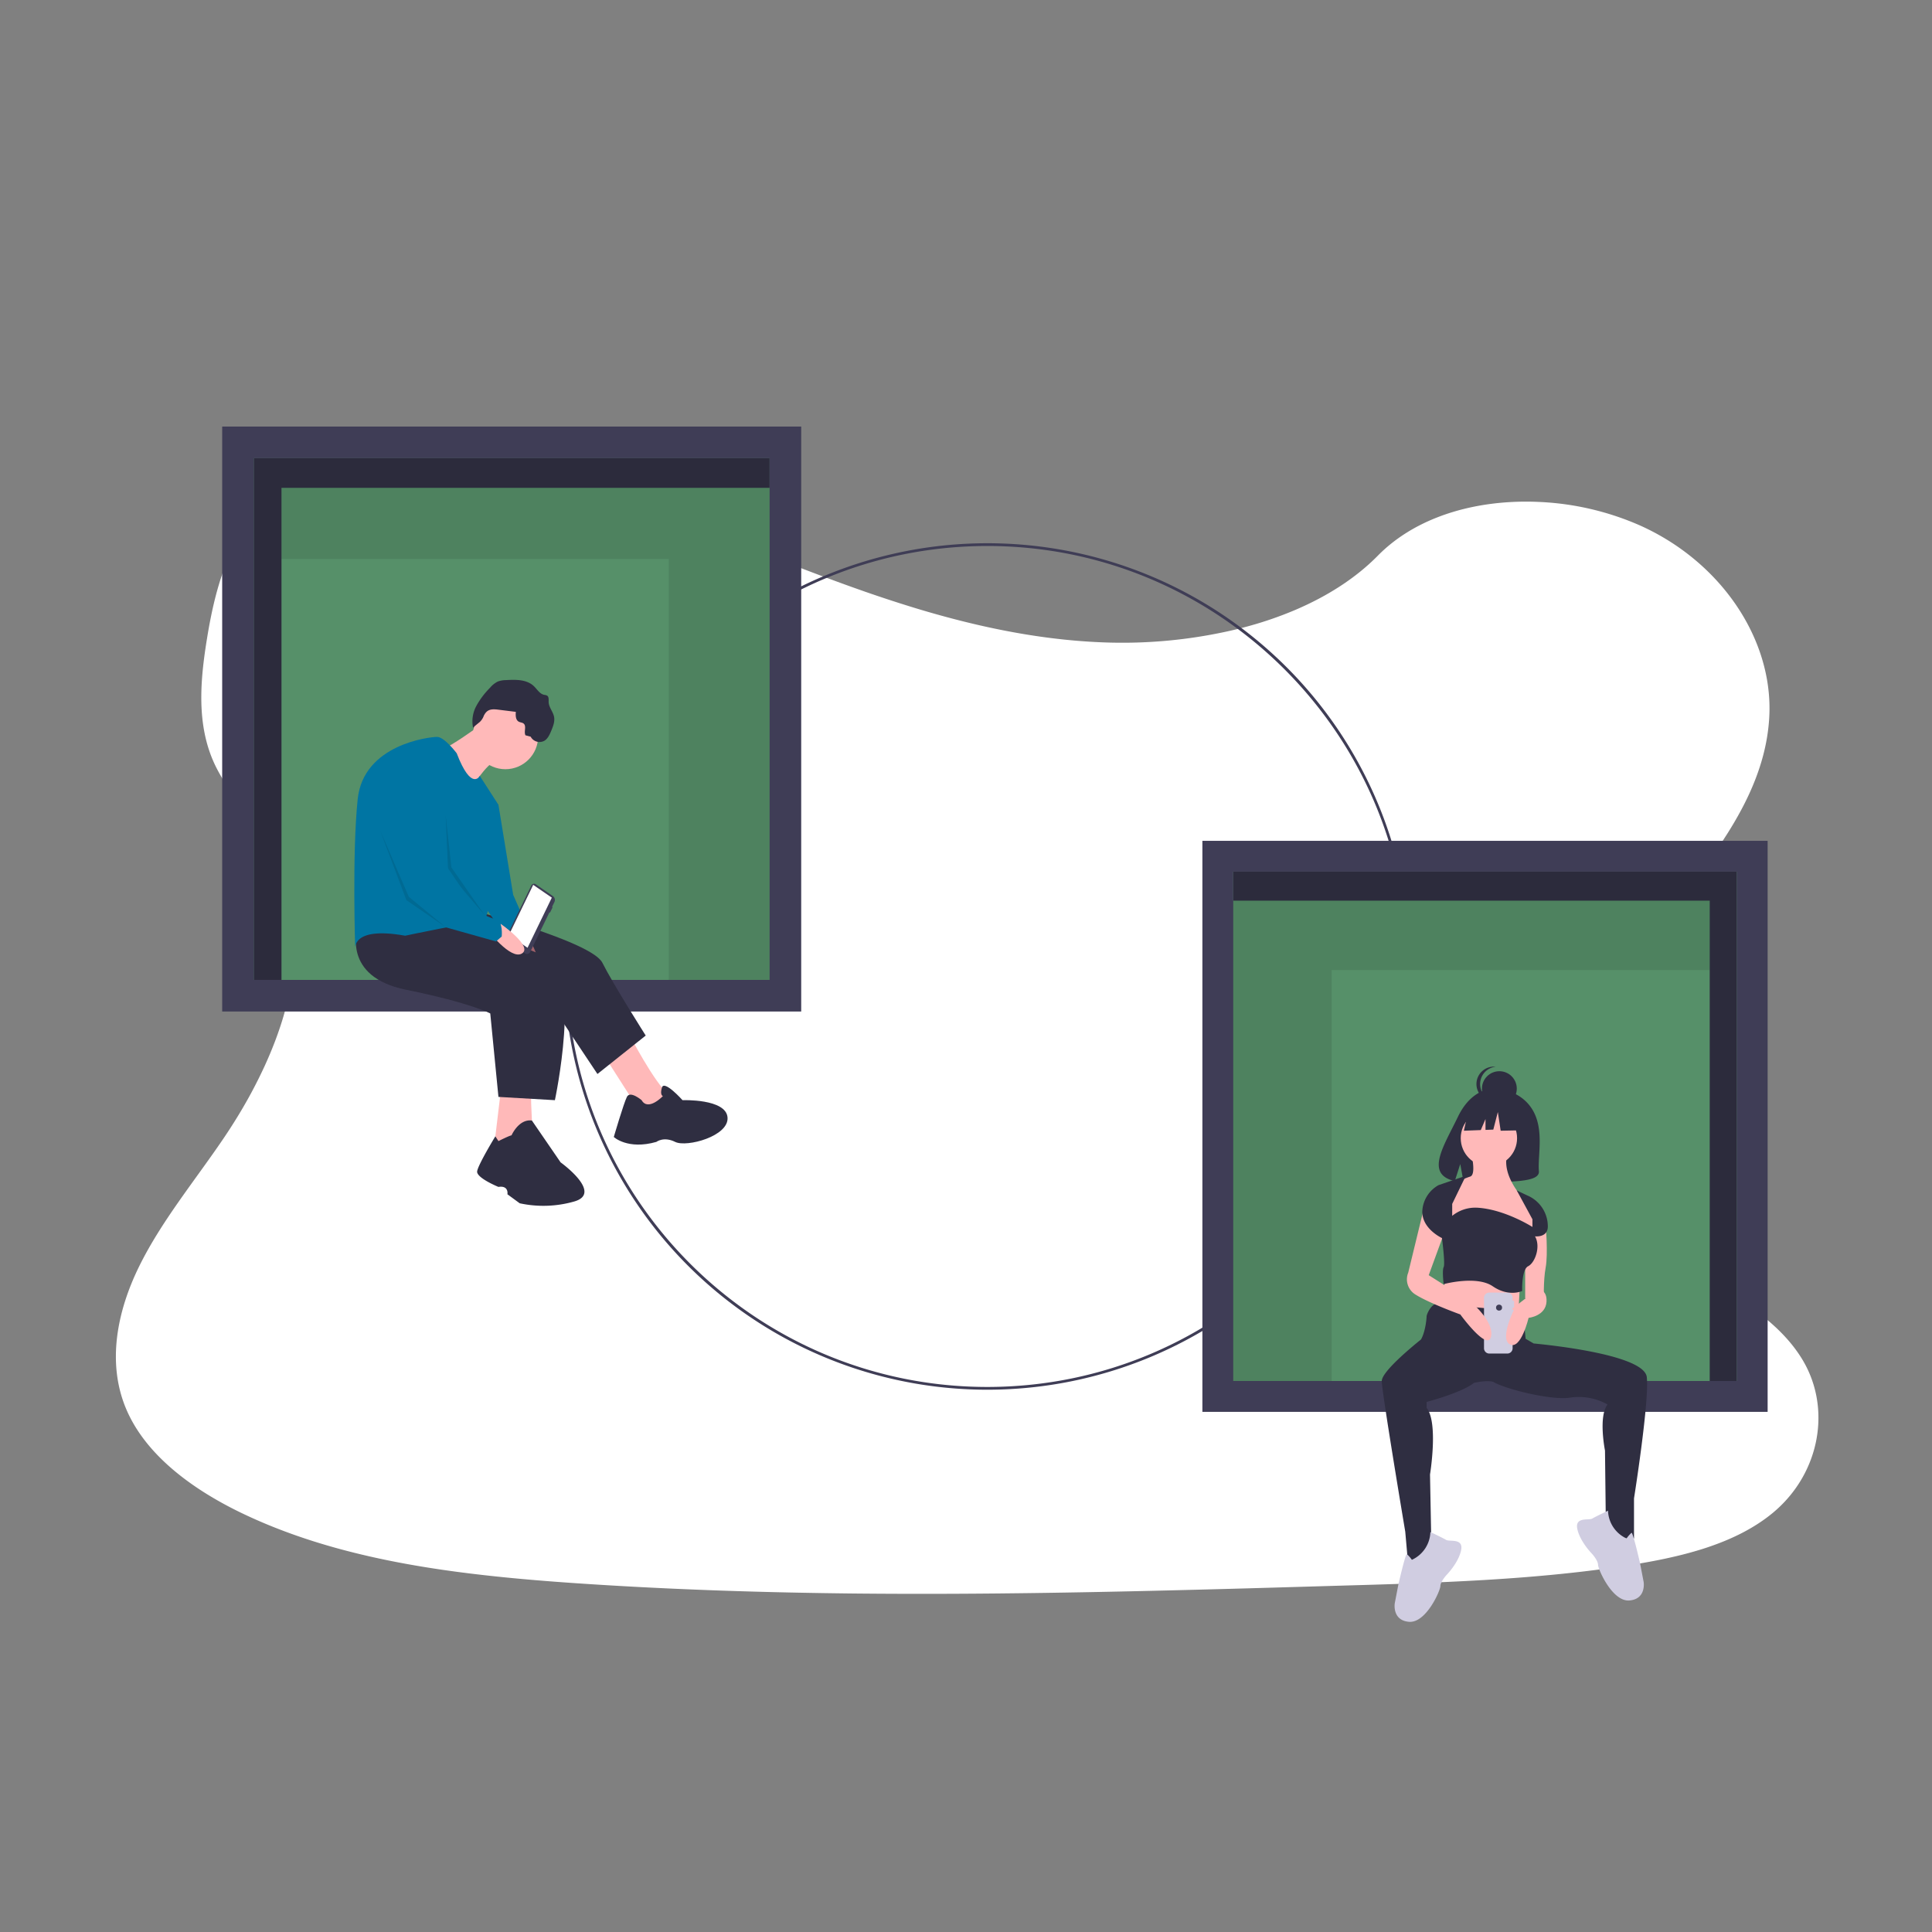 <svg xmlns="http://www.w3.org/2000/svg" xmlns:xlink="http://www.w3.org/1999/xlink" width="800" height="800" viewBox="0 0 800 800">
  <rect x="0" y="0" width="800" height="800" fill="#808080" stroke="none"/>
  <defs>
    <clipPath id="clip-_65">
      <rect width="800" height="800"/>
    </clipPath>
  </defs>
  <g id="_65" data-name="65" clip-path="url(#clip-_65)">
    <g id="Group_186" data-name="Group 186">
      <g id="Component_1_77" data-name="Component 1 – 77" transform="translate(48 188.236)">
        <path id="Path_168" data-name="Path 168" d="M798.2,560.6c-7.681,6.368-16.954,10.907-26.968,14.266q-2.186.747-4.434,1.4c-3.868,1.152-7.828,2.151-11.822,3.024-1.969.44-3.952.845-5.935,1.222-3.373.649-6.759,1.229-10.125,1.76-12.492,1.962-25.068,3.415-37.707,4.518q-5.845.517-11.7.929l-1.557.112-2.793.189-1.718.112c-2.612.175-5.223.328-7.828.475-10.439.587-20.893,1.013-31.346,1.4-7.681.265-15.285.489-22.924.7l-15.537.454-4.015.119-1.76.049q-6.9.209-13.812.4l-1.3.035-4.05.119-7.681.209-2.29.063-2.095.056c-48.761,1.313-97.557,2.269-146.289,1.857q-5.852-.042-11.7-.126c-36.185-.468-72.328-1.732-108.408-4.19-12.681-.866-25.445-1.913-38.14-3.359q-5.866-.663-11.7-1.445c-31.185-4.19-61.6-11.256-88.849-24.44-20.522-9.951-39.467-24.1-47.413-42.937-8.023-19.007-3.778-40.354,5.384-58.984s22.945-35.326,34.83-52.832c4.085-6.026,7.946-12.3,11.445-18.756.209-.391.426-.789.628-1.18q2.688-5.049,5.07-10.223h0q2.262-4.93,4.19-9.957.58-1.5,1.11-3c.042-.112.084-.223.119-.335s.091-.251.133-.377a129.277,129.277,0,0,0,5.265-19.461l.168-.922c.077-.44.154-.873.223-1.313s.133-.817.2-1.229h0a96.363,96.363,0,0,0,1.082-18.749v-.7a79.561,79.561,0,0,0-1.047-9.587h0c-.042-.272-.084-.538-.14-.8a75.079,75.079,0,0,0-3.68-13.337c-.07-.189-.147-.384-.223-.58a.784.784,0,0,0-.1-.258c-.524-1.334-1.082-2.653-1.7-3.973h0c-.1-.223-.209-.454-.314-.7h0c-.2-.426-.4-.852-.621-1.271h0q-1.473-3.01-3.282-5.942c-1.4-2.325-2.982-4.6-4.609-6.836l-.23-.314-.189-.265c-2.137-2.912-4.371-5.775-6.55-8.666-1.711-2.255-3.387-4.525-4.958-6.836l-.279-.419a69.654,69.654,0,0,1-5.083-8.749c-.293-.621-.58-1.243-.845-1.871-.475-1.1-.915-2.214-1.306-3.331-5.363-15.153-3.736-31.7-1.159-47.483,3.82-23.448,10.928-48.719,32.931-63.355,19.21-12.785,45.207-14.28,69.828-11.172,3.945.489,7.849,1.1,11.7,1.795l2.095.4c31.143,5.97,60.6,16.542,89.687,27.861,6.794,2.646,13.575,5.335,20.348,8.009Q384.373,165,392.32,168.1q9.182,3.575,18.5,6.983,5.824,2.137,11.7,4.19,9.42,3.275,18.965,6.222,6.759,2.095,13.589,3.945c21.647,5.893,43.852,9.978,66.581,10.767a203.394,203.394,0,0,0,51.54-4.776c3.945-.894,7.856-1.92,11.7-3.079a152.22,152.22,0,0,0,15.781-5.719c12.995-5.586,24.677-12.96,33.922-22.345l.077-.077c13.693-13.889,33.769-20.948,54.8-22.128a114.611,114.611,0,0,1,11.7-.063,116.1,116.1,0,0,1,42.372,9.916c33.266,15.083,54.78,47.015,53.16,78.905-2.353,46.422-47.106,82.055-73.808,122.667-1.885,2.863-3.68,5.817-5.349,8.833-.615,1.1-1.2,2.214-1.774,3.331-6.578,12.848-10.53,26.723-8.379,40.053a42.77,42.77,0,0,0,1.7,6.92c.328.985.7,1.969,1.11,2.947A54.81,54.81,0,0,0,724.093,434.6a94.977,94.977,0,0,0,8.54,6.941c24.915,18.113,61,29.537,76.943,54.284C822.913,516.348,817.983,544.174,798.2,560.6Z" transform="translate(-112.078 -122.422)" fill="#fff"/>
      </g>
      <g id="Group_185" data-name="Group 185" transform="translate(92 176.631)">
        <path id="Path_2364" data-name="Path 2364" d="M462.743,451.618a175.254,175.254,0,1,1,123.924-51.331A175.254,175.254,0,0,1,462.743,451.618Zm0-349.368c-96.007,0-174.113,78.107-174.113,174.113s78.107,174.113,174.113,174.113S636.856,372.37,636.856,276.363,558.749,102.25,462.743,102.25Z" transform="translate(-145.914 -52.798)" fill="#3f3d56"/>
        <rect id="Rectangle_232" data-name="Rectangle 232" width="226.892" height="230.724" transform="translate(8.351 7.237)" fill="#569069"/>
        <path id="Path_2373" data-name="Path 2373" d="M236.512,22.935H22.935V238.967H34.391V35.21H236.512Z" transform="translate(-9.842 -9.842)" fill="#3f3d56"/>
        <path id="Path_2374" data-name="Path 2374" d="M236.512,22.935H22.935V238.967H34.391V35.21H236.512Z" transform="translate(-9.842 -9.842)" opacity="0.3"/>
        <path id="Path_2375" data-name="Path 2375" d="M212.392,44.437H43V73.9H203.39v174.3h41.734V44.437Z" transform="translate(-18.454 -19.07)" opacity="0.1"/>
        <path id="Path_2376" data-name="Path 2376" d="M39.5,16.495V258.712H279.262V16.495ZM266.17,245.619H52.593V29.588H266.17Z" transform="translate(-39.5 -16.495)" fill="#3f3d56"/>
        <path id="Path_2377" data-name="Path 2377" d="M325.59,456.438s10.842,21.006,16.94,25.749-9.825,10.5-9.825,10.5l-18.634-29.137Z" transform="translate(-157.329 -205.291)" fill="#ffb9b9"/>
        <path id="Path_2378" data-name="Path 2378" d="M203.321,366.821s50.482,13.213,54.886,22.022S276.164,419,276.164,419L256.175,434.92l-19.651-29.476-54.209-24.394Z" transform="translate(-100.787 -166.833)" fill="#2f2e41"/>
        <path id="Path_2379" data-name="Path 2379" d="M335.087,500.606s-4.743-4.066-6.1-1.355-5.421,16.6-5.421,16.6,5.76,5.421,17.618,2.033c0,0,3.049-2.372,7.792,0s22.361-2.372,21.683-10.164-18.634-7.115-18.634-7.115-7.563-8.473-8.525-5.253.394,3.559.394,3.559S337.8,505.349,335.087,500.606Z" transform="translate(-161.404 -221.677)" fill="#2f2e41"/>
        <path id="Path_2380" data-name="Path 2380" d="M239.711,492.641,236.323,521.1h16.6s-1.355-22.022-1.016-24.733S239.711,492.641,239.711,492.641Z" transform="translate(-123.964 -220.827)" fill="#ffb9b9"/>
        <path id="Path_2381" data-name="Path 2381" d="M254.292,382.845s9.148,13.552,3.727,14.569-9.825-14.569-9.825-14.569Z" transform="translate(-129.058 -173.709)" fill="#a0616a"/>
        <path id="Path_2382" data-name="Path 2382" d="M137.228,378.434s-6.776,19.989,19.989,25.41,34.9,9.825,34.9,9.825l3.388,34.558,23.377,1.355s11.181-52.515-3.388-59.29-45.4-14.569-45.4-14.569Z" transform="translate(-81.11 -170.653)" fill="#2f2e41"/>
        <path id="Path_2383" data-name="Path 2383" d="M233.255,528.337s4.743-2.372,5.421-2.372c0,0,2.978-6.869,8.434-6.145L259,537.146s17.957,12.874,5.421,16.263a46.337,46.337,0,0,1-22.361.678l-5.082-3.727s.678-3.727-3.727-3.049c0,0-9.148-3.727-8.809-6.437s7.535-14.508,7.535-14.508Z" transform="translate(-118.864 -232.467)" fill="#2f2e41"/>
        <circle id="Ellipse_542" data-name="Ellipse 542" cx="13.552" cy="13.552" r="13.552" transform="translate(103.72 114.779)" fill="#ffb9b9"/>
        <path id="Path_2384" data-name="Path 2384" d="M214.48,233.878s-12.2,8.809-14.569,9.148,11.18,16.94,11.18,16.94,6.437-10.5,10.5-11.858S214.48,233.878,214.48,233.878Z" transform="translate(-108.219 -109.782)" fill="#ffb9b9"/>
        <path id="Path_2385" data-name="Path 2385" d="M177.745,248.369s-5.082-6.776-8.131-6.776-30.492,3.049-32.864,25.749-1.016,62.34-1.016,62.34-2.033-9.825,20.667-5.76c0,0,27.1-5.76,31.848-5.76s6.776-48.449,6.776-48.449l-7.714-11.96S183.843,264.293,177.745,248.369Z" transform="translate(-80.632 -113.093)" fill="#0075a3"/>
        <path id="Path_2386" data-name="Path 2386" d="M228.18,286.105l5.082,2.71,6.1,37.268,8.47,19.312s-9.148-3.149-9.825.628l-13.552-19.6Z" transform="translate(-118.87 -132.194)" fill="#0075a3"/>
        <path id="Path_2387" data-name="Path 2387" d="M231.6,212.552l7.373.921c-.141,1.5-.1,3.359,1.228,4.069.625.334,1.418.317,1.972.758,1.332,1.062.029,3.346.781,4.875l2.156.571a4.168,4.168,0,0,0,5.664,1.7c1.449-.87,2.187-2.532,2.839-4.092.779-1.863,1.574-3.864,1.184-5.846-.419-2.129-2.158-3.9-2.237-6.065-.035-.97.17-2.179-.648-2.7a3.456,3.456,0,0,0-1.2-.317c-1.884-.393-2.932-2.343-4.337-3.658-2.944-2.756-7.464-2.684-11.489-2.443a10.2,10.2,0,0,0-3.381.589,9.851,9.851,0,0,0-3.186,2.54,33.279,33.279,0,0,0-5.684,7.53,13.365,13.365,0,0,0-1.352,9.167c-.076-.294,2.486-2.221,2.8-2.53a6.642,6.642,0,0,0,1.634-2.548C226.988,212.47,228.745,212.2,231.6,212.552Z" transform="translate(-117.374 -95.336)" fill="#2f2e41"/>
        <path id="Path_2388" data-name="Path 2388" d="M162.1,281.777l1.017,23.716,15.07,17.673-13.715-19.706Z" transform="translate(-69.565 -120.921)" opacity="0.1"/>
        <path id="Path_2389" data-name="Path 2389" d="M114.625,293.054,126.483,320.5l15.246,12.536-16.263-11.18Z" transform="translate(-49.19 -125.76)" opacity="0.1"/>
        <path id="Path_2390" data-name="Path 2390" d="M257.861,348.352l7.165,4.929a1.978,1.978,0,0,1,.547,2.434l-.958,1.978.222.153-1.089,2.247-.222-.153-7.892,16.287a1.528,1.528,0,0,1-2.274.726l-6.733-4.632a2.275,2.275,0,0,1-.629-2.8l9.964-20.564a1.276,1.276,0,0,1,1.9-.606Z" transform="translate(-128.014 -158.815)" fill="#3f3d56"/>
        <path id="Path_2391" data-name="Path 2391" d="M207.976,353.181l7.712,5.305,10.06-20.761-7.712-5.305Z" transform="translate(-89.25 -142.654)" fill="#fff"/>
        <path id="Path_2392" data-name="Path 2392" d="M237.338,377.276s13.439,9.313,8.756,12.226-14.439-10.014-14.439-10.014Z" transform="translate(-121.96 -171.319)" fill="#ffb9b9"/>
        <path id="Path_2393" data-name="Path 2393" d="M161.517,256.431S143.9,261.513,148.982,277.1c1.226,3.759,2.708,7.795,4.252,11.755,4.855,12.455,10.317,24.159,10.317,24.159l15.313,13.846,20.6,5.8,2.372-2.033s.678-6.437-2.372-7.115-7.792-3.388-7.792-3.388l-12.2-17.957S179.135,257.447,161.517,256.431Z" transform="translate(-86.088 -119.46)" fill="#0075a3"/>
        <rect id="Rectangle_233" data-name="Rectangle 233" width="221.49" height="225.231" transform="translate(631.786 403.835) rotate(180)" fill="#569069"/>
        <path id="Path_2394" data-name="Path 2394" d="M733.389,322.881H941.88V533.769H930.7V334.863H733.389Z" transform="translate(-314.724 -138.56)" fill="#3f3d56"/>
        <path id="Path_2395" data-name="Path 2395" d="M733.389,322.881H941.88V533.769H930.7V334.863H733.389Z" transform="translate(-314.724 -138.56)" opacity="0.3"/>
        <path id="Path_2396" data-name="Path 2396" d="M765.342,343.871H930.7v28.757H774.129V542.777h-40.74V343.871Z" transform="translate(-314.724 -147.568)" opacity="0.1"/>
        <path id="Path_2397" data-name="Path 2397" d="M750.5,316.987v236.45H984.554V316.987Zm12.781,12.781H971.773V540.656H763.281Z" transform="translate(-344.616 -145.447)" fill="#3f3d56"/>
        <path id="Path_2398" data-name="Path 2398" d="M960.839,505.54c-5.04-8.516-15.011-8.913-15.011-8.913s-9.717-1.243-15.95,11.728c-5.81,12.089-13.828,23.762-1.291,26.592l2.264-7.048,1.4,7.573a49.06,49.06,0,0,0,5.364.092c13.426-.434,26.212.127,25.8-4.691C962.872,524.467,965.689,513.734,960.839,505.54Z" transform="translate(-418.191 -222.523)" fill="#2f2e41"/>
        <path id="Path_2399" data-name="Path 2399" d="M886.142,612.982l-1.061,19.086,31.1,3.181,1.061-19.793-10.6-6.715Z" transform="translate(-379.821 -261.233)" fill="#ffb9b9"/>
        <path id="Path_2400" data-name="Path 2400" d="M990.362,683.169c-.933-9.016-37.962-13.109-46.861-13.964l-3.327-1.941-1.06-11.31s-32.87-2.828-35.344-3.181-4.595,4.241-4.595,5.3c0,.766-.462,6.239-2.319,9.482-4.01,3.222-16.236,13.361-16.236,17.2,0,4.595,9.72,62.383,9.72,62.383l1.06,12.017,9.9,1.767-.707-37.465s3.534-21.56-1.414-27.569v-2.474s14.513-3.781,19.628-7.9c1.482-.319,5.647-1.1,7.948-.421.315.186.679.377,1.083.571a1.654,1.654,0,0,1,.146.149l.04-.061c6.617,3.1,23.591,7,30.533,5.893a24.3,24.3,0,0,1,15.551,2.828c-3.888,4.948-1.06,19.086-1.06,19.086l.353,30.4,4.948,6.008h6.715V733.357S991.424,693.419,990.362,683.169Z" transform="translate(-400.455 -289.537)" fill="#2f2e41"/>
        <circle id="Ellipse_543" data-name="Ellipse 543" cx="11.664" cy="11.664" r="11.664" transform="translate(512.859 283.004)" fill="#ffb9b9"/>
        <path id="Path_2401" data-name="Path 2401" d="M939.033,545.676s1.767,7.776-.707,8.483a33.441,33.441,0,0,0-5.655,2.474l-2.828,9.19v9.189l34.284,3.888,1.06-3.181v-4.595l-3.888-7.069-1.767-1.767s-7.776-8.483-6.009-16.612Z" transform="translate(-421.579 -243.586)" fill="#ffb9b9"/>
        <path id="Path_2402" data-name="Path 2402" d="M993.12,594.9s1.06,12.37,0,18.026-.707,14.138-.707,14.138l-7.776-1.414V606.561l1.767-10.25Z" transform="translate(-445.094 -264.709)" fill="#ffb9b9"/>
        <circle id="Ellipse_544" data-name="Ellipse 544" cx="7.21" cy="7.21" r="7.21" transform="translate(521.647 266.937)" fill="#2f2e41"/>
        <path id="Path_2403" data-name="Path 2403" d="M950.817,487.983a7.21,7.21,0,0,1,6.45-7.169,7.21,7.21,0,1,0,0,14.339A7.21,7.21,0,0,1,950.817,487.983Z" transform="translate(-429.928 -215.734)" fill="#2f2e41"/>
        <path id="Path_2404" data-name="Path 2404" d="M926.923,490.452l-9.851-5.16-13.6,2.111-2.814,12.431,7.006-.269L909.618,495v4.492l3.233-.124,1.876-7.271,1.172,7.74,11.493-.235Z" transform="translate(-386.504 -208.257)" fill="#2f2e41"/>
        <path id="Path_2405" data-name="Path 2405" d="M904.735,818.356s5.015,2.36,6.491,3.245,7.375-.885,6.2,4.425-6.2,10.326-6.2,10.326-2.36,2.655-2.36,4.425-5.9,15.341-12.981,14.751-5.9-7.671-5.9-7.671l1.475-7.671s2.95-12.981,3.54-12.686a12.9,12.9,0,0,1,2.065,2.36A13.086,13.086,0,0,0,904.735,818.356Z" transform="translate(-404.442 -360.603)" fill="#d0cde1"/>
        <path id="Path_2406" data-name="Path 2406" d="M1035.077,802.877s-5.016,2.36-6.491,3.245-7.376-.885-6.2,4.425,6.2,10.326,6.2,10.326,2.36,2.655,2.36,4.425,5.9,15.341,12.981,14.751,5.9-7.671,5.9-7.671l-1.475-7.671s-2.95-12.981-3.54-12.686a12.892,12.892,0,0,0-2.065,2.36A13.089,13.089,0,0,1,1035.077,802.877Z" transform="translate(-461.228 -353.96)" fill="#d0cde1"/>
        <path id="Path_2407" data-name="Path 2407" d="M967.239,650.884v-2.8h-.623v-1.247a2.182,2.182,0,0,0-2.182-2.182h-7.48a2.182,2.182,0,0,0-2.182,2.182v20.882a2.182,2.182,0,0,0,2.182,2.182h7.48a2.182,2.182,0,0,0,2.182-2.182v-13.09h.623v-2.8h-.623v-.935Z" transform="translate(-432.277 -286.06)" fill="#d0cde1"/>
        <circle id="Ellipse_545" data-name="Ellipse 545" cx="1.247" cy="1.247" r="1.247" transform="translate(527.482 363.578)" fill="#3f3d56"/>
        <path id="Path_2408" data-name="Path 2408" d="M905.772,584.372l-6.362,26.155a7.368,7.368,0,0,0,3.181,9.19c5.655,3.534,18.379,8.129,18.379,8.129s11.31,15.551,12.724,9.19-8.483-14.491-8.483-14.491l-17.319-10.957,6.715-18.379Z" transform="translate(-408.288 -260.192)" fill="#ffb9b9"/>
        <path id="Path_2409" data-name="Path 2409" d="M982.576,641.933s5.3-.707,4.948,5.3-7.422,6.716-7.422,6.716-3.181,13.431-7.776,10.957S974.8,649,974.8,649l6.009-4.595Z" transform="translate(-439.144 -284.882)" fill="#ffb9b9"/>
        <path id="Path_2410" data-name="Path 2410" d="M922.394,571.58l5.655-11.664-11.31,3.888a13.081,13.081,0,0,0-6.715,10.6c-.353,7.422,8.129,11.31,8.129,11.31s1.414,10.6.707,12.017,0,7.069,0,7.069,13.608-3.711,20.323.884,12.194,1.944,12.194,1.944-.353-8.836,2.474-10.25,5.3-8.129,2.828-12.37c0,0,5.655.707,5.3-4.595A13.9,13.9,0,0,0,954.2,568.4c-4.595-2.121-5.1-2.459-5.1-2.459l6.516,12v3.181s-11.536-7.363-22.949-7.977a15.2,15.2,0,0,0-10.274,3.382h0Z" transform="translate(-413.069 -249.697)" fill="#2f2e41"/>
      </g>
    </g>
  </g>
</svg>
